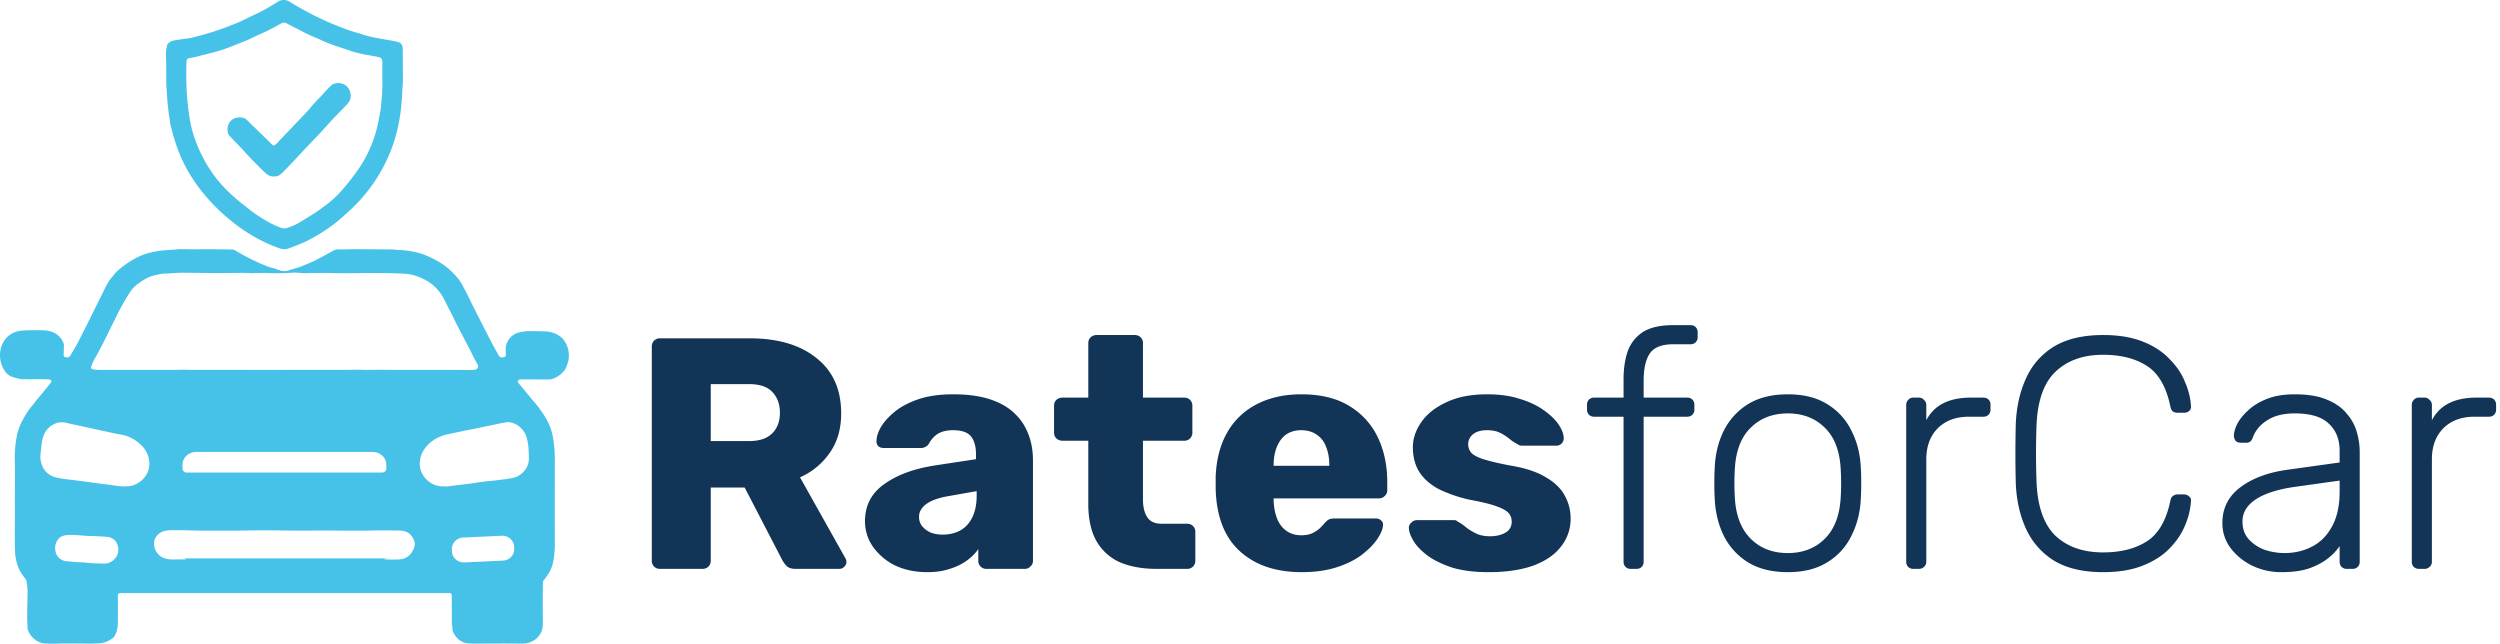 <svg width="167" height="43" fill="none" xmlns="http://www.w3.org/2000/svg"><path d="M44.09 38a.536.536 0 01-.396-.154.536.536 0 01-.154-.396v-14.3c0-.161.051-.293.154-.396a.536.536 0 01.396-.154h5.984c1.892 0 3.38.44 4.466 1.32 1.1.865 1.65 2.097 1.65 3.696 0 1.041-.257 1.921-.77 2.64a4.683 4.683 0 01-1.98 1.628l3.036 5.412a.548.548 0 01.066.242.462.462 0 01-.154.33.448.448 0 01-.33.132h-2.904c-.279 0-.484-.066-.616-.198a1.873 1.873 0 01-.286-.396l-2.508-4.84h-2.266v4.884a.536.536 0 01-.154.396.536.536 0 01-.396.154H44.09zm3.388-8.536h2.552c.69 0 1.203-.169 1.54-.506.352-.337.528-.8.528-1.386 0-.572-.169-1.034-.506-1.386-.323-.352-.843-.528-1.562-.528h-2.552v3.806zm14.463 8.756c-.792 0-1.503-.147-2.134-.44a3.933 3.933 0 01-1.474-1.232 2.918 2.918 0 01-.55-1.738c0-1.041.425-1.863 1.276-2.464.85-.616 1.98-1.034 3.388-1.254l2.75-.418v-.308c0-.528-.11-.931-.33-1.21-.22-.279-.623-.418-1.21-.418-.41 0-.748.08-1.012.242-.25.161-.447.381-.594.66a.632.632 0 01-.55.286h-2.464c-.161 0-.286-.044-.374-.132a.445.445 0 01-.11-.352c0-.264.095-.565.286-.902.205-.352.513-.697.924-1.034.41-.337.939-.616 1.584-.836.645-.22 1.423-.33 2.332-.33.953 0 1.767.11 2.442.33.675.22 1.217.528 1.628.924.425.396.74.865.946 1.408.205.528.308 1.115.308 1.76v6.688a.502.502 0 01-.176.396.509.509 0 01-.374.154H65.9a.536.536 0 01-.396-.154.536.536 0 01-.154-.396v-.77c-.19.279-.447.535-.77.77a3.767 3.767 0 01-1.144.55c-.425.147-.924.22-1.496.22zm1.034-2.508c.425 0 .807-.088 1.144-.264.352-.19.623-.477.814-.858.205-.396.308-.887.308-1.474v-.308l-1.87.33c-.69.117-1.195.3-1.518.55-.308.235-.462.513-.462.836 0 .25.073.462.22.638.147.176.337.315.572.418.235.088.499.132.792.132zM77.252 38c-.94 0-1.753-.147-2.442-.44a3.389 3.389 0 01-1.562-1.408c-.367-.645-.55-1.474-.55-2.486v-4.224h-1.716a.614.614 0 01-.418-.154.536.536 0 01-.154-.396V27.11c0-.161.05-.293.154-.396a.614.614 0 01.418-.154h1.716v-3.63c0-.161.05-.293.154-.396a.586.586 0 01.396-.154H75.8c.16 0 .293.051.396.154a.536.536 0 01.154.396v3.63h2.75c.16 0 .293.051.396.154a.536.536 0 01.154.396v1.782a.536.536 0 01-.154.396.536.536 0 01-.396.154h-2.75v3.916c0 .499.095.895.286 1.188.19.293.513.44.968.44h1.694c.16 0 .293.051.396.154a.536.536 0 01.154.396v1.914a.536.536 0 01-.154.396.536.536 0 01-.396.154h-2.046zm9.697.22c-1.73 0-3.11-.47-4.136-1.408-1.027-.939-1.562-2.332-1.606-4.18v-.77c.044-1.159.3-2.149.77-2.97A4.73 4.73 0 0183.957 27c.85-.44 1.84-.66 2.97-.66 1.29 0 2.354.257 3.19.77a4.874 4.874 0 011.914 2.09c.425.88.638 1.885.638 3.014v.528a.502.502 0 01-.176.396.51.51 0 01-.374.154h-7.04v.154c.015.425.088.814.22 1.166s.337.63.616.836c.279.205.616.308 1.012.308.293 0 .535-.044.726-.132.205-.103.374-.213.506-.33.132-.132.235-.242.308-.33.132-.147.235-.235.308-.264.088-.044.22-.066.396-.066H91.9c.147 0 .264.044.352.132.103.073.147.183.132.33-.015.25-.14.55-.374.902-.235.352-.58.704-1.034 1.056-.44.337-.997.616-1.672.836-.675.22-1.46.33-2.354.33zm-1.87-7.106h3.718v-.044c0-.47-.073-.88-.22-1.232a1.616 1.616 0 00-.638-.814c-.279-.19-.616-.286-1.012-.286s-.733.095-1.012.286c-.264.19-.47.462-.616.814-.147.352-.22.763-.22 1.232v.044zm14.36 7.106c-.953 0-1.767-.103-2.441-.308-.66-.22-1.203-.484-1.628-.792-.411-.308-.72-.623-.924-.946-.206-.337-.316-.623-.33-.858a.444.444 0 01.154-.396.526.526 0 01.374-.176h2.508c.044 0 .08.007.11.022.029.015.073.044.132.088.19.103.38.235.572.396.19.147.41.279.66.396.249.117.55.176.902.176.41 0 .755-.08 1.034-.242a.788.788 0 00.418-.726.822.822 0 00-.198-.572c-.132-.161-.404-.315-.814-.462-.396-.147-.998-.293-1.804-.44a9.4 9.4 0 01-2.002-.682c-.572-.293-1.012-.667-1.32-1.122-.308-.47-.462-1.034-.462-1.694 0-.587.19-1.151.572-1.694.38-.543.938-.983 1.672-1.32.733-.352 1.635-.528 2.706-.528.85 0 1.584.103 2.2.308.63.19 1.158.44 1.584.748.44.308.77.623.99.946.22.323.337.616.352.88a.509.509 0 01-.132.396.485.485 0 01-.352.154h-2.288a.716.716 0 01-.176-.022 1.406 1.406 0 01-.154-.088 2.753 2.753 0 01-.528-.352 3.194 3.194 0 00-.616-.396c-.235-.117-.528-.176-.88-.176-.396 0-.704.088-.924.264a.834.834 0 00-.33.682c0 .19.058.367.176.528.132.161.388.308.77.44.396.132 1.004.279 1.826.44 1.012.161 1.818.425 2.42.792.601.352 1.026.77 1.276 1.254.249.47.374.968.374 1.496a2.95 2.95 0 01-.638 1.87c-.411.543-1.027.968-1.848 1.276-.822.293-1.819.44-2.992.44zm9.499-.22a.475.475 0 01-.352-.132.476.476 0 01-.132-.352v-9.68h-1.958a.475.475 0 01-.352-.132.476.476 0 01-.132-.352v-.308c0-.147.044-.264.132-.352a.475.475 0 01.352-.132h1.958v-1.254c0-.66.088-1.261.264-1.804.19-.543.52-.975.99-1.298.484-.323 1.173-.484 2.068-.484h1.144c.146 0 .264.044.352.132a.476.476 0 01.132.352v.308a.476.476 0 01-.132.352.477.477 0 01-.352.132h-1.144c-.778 0-1.306.213-1.584.638-.264.41-.396 1.005-.396 1.782v1.144h2.904c.146 0 .264.044.352.132a.476.476 0 01.132.352v.308a.476.476 0 01-.132.352.477.477 0 01-.352.132h-2.904v9.68a.476.476 0 01-.132.352.477.477 0 01-.352.132h-.374zm10.485.22c-1.056 0-1.943-.22-2.662-.66a4.402 4.402 0 01-1.628-1.804c-.367-.763-.565-1.613-.594-2.552-.015-.22-.022-.528-.022-.924s.007-.704.022-.924c.029-.953.227-1.804.594-2.552A4.402 4.402 0 01116.761 27c.719-.44 1.606-.66 2.662-.66 1.056 0 1.936.22 2.64.66a4.211 4.211 0 011.628 1.804c.381.748.587 1.599.616 2.552.015.22.022.528.022.924s-.007.704-.022.924c-.029.939-.235 1.79-.616 2.552a4.211 4.211 0 01-1.628 1.804c-.704.44-1.584.66-2.64.66zm0-1.276c1.027 0 1.863-.33 2.508-.99.645-.66.99-1.613 1.034-2.86.015-.22.022-.491.022-.814 0-.323-.007-.594-.022-.814-.044-1.261-.389-2.215-1.034-2.86-.645-.66-1.481-.99-2.508-.99s-1.863.33-2.508.99c-.645.645-.99 1.599-1.034 2.86-.015.22-.022.491-.022.814 0 .323.007.594.022.814.044 1.247.389 2.2 1.034 2.86.645.66 1.481.99 2.508.99zM127.819 38a.475.475 0 01-.352-.132.476.476 0 01-.132-.352v-10.45c0-.147.044-.264.132-.352a.44.44 0 01.352-.154h.352a.44.44 0 01.352.154.442.442 0 01.154.352v1.012a2.539 2.539 0 011.144-1.144c.498-.25 1.114-.374 1.848-.374h.814c.146 0 .264.044.352.132a.476.476 0 01.132.352v.308a.476.476 0 01-.132.352.477.477 0 01-.352.132h-.946c-.88 0-1.577.257-2.09.77-.514.513-.77 1.21-.77 2.09v6.82a.442.442 0 01-.154.352.477.477 0 01-.352.132h-.352zm12.664.22c-1.334 0-2.427-.257-3.278-.77a4.886 4.886 0 01-1.87-2.134c-.41-.895-.638-1.914-.682-3.058a83.214 83.214 0 010-3.916c.044-1.144.272-2.163.682-3.058a4.73 4.73 0 011.87-2.134c.851-.513 1.944-.77 3.278-.77 1.042 0 1.929.147 2.662.44.734.293 1.328.682 1.782 1.166.47.47.814.983 1.034 1.54.235.543.367 1.078.396 1.606a.358.358 0 01-.132.33.498.498 0 01-.33.11h-.44a.543.543 0 01-.308-.088c-.088-.073-.146-.198-.176-.374-.278-1.305-.806-2.2-1.584-2.684-.762-.484-1.73-.726-2.904-.726-1.334 0-2.398.381-3.19 1.144-.777.748-1.195 1.95-1.254 3.608a51.753 51.753 0 000 3.696c.059 1.657.477 2.867 1.254 3.63.792.748 1.856 1.122 3.19 1.122 1.174 0 2.142-.242 2.904-.726.778-.484 1.306-1.379 1.584-2.684.03-.176.088-.293.176-.352a.467.467 0 01.308-.11h.44c.132 0 .242.044.33.132a.31.31 0 01.132.308 4.873 4.873 0 01-.396 1.628c-.22.543-.564 1.056-1.034 1.54-.454.47-1.048.85-1.782 1.144-.733.293-1.62.44-2.662.44zm11.91 0a4.408 4.408 0 01-1.958-.44 4.017 4.017 0 01-1.43-1.166 2.76 2.76 0 01-.55-1.672c0-.997.404-1.797 1.21-2.398.807-.601 1.856-.99 3.146-1.166l3.476-.484v-.77c0-.777-.242-1.386-.726-1.826-.469-.455-1.224-.682-2.266-.682-.762 0-1.378.154-1.848.462-.469.293-.792.682-.968 1.166-.073.22-.212.33-.418.33h-.352c-.176 0-.3-.044-.374-.132a.593.593 0 01-.11-.352c0-.205.074-.462.22-.77.162-.308.404-.609.726-.902.323-.308.741-.565 1.254-.77.514-.205 1.137-.308 1.87-.308.866 0 1.577.117 2.134.352.572.235 1.012.543 1.32.924.323.367.55.777.682 1.232a4.8 4.8 0 01.198 1.342v7.326a.476.476 0 01-.132.352.475.475 0 01-.352.132h-.374a.477.477 0 01-.352-.132.476.476 0 01-.132-.352v-1.034a3.704 3.704 0 01-.748.792c-.322.264-.74.491-1.254.682-.498.176-1.129.264-1.892.264zm.22-1.276c.675 0 1.291-.147 1.848-.44.558-.293.998-.74 1.32-1.342.338-.616.506-1.386.506-2.31v-.748l-2.838.396c-1.202.161-2.112.44-2.728.836-.616.396-.924.895-.924 1.496 0 .484.14.88.418 1.188a2.68 2.68 0 001.056.704c.44.147.888.22 1.342.22zM161.592 38a.477.477 0 01-.352-.132.476.476 0 01-.132-.352v-10.45c0-.147.044-.264.132-.352a.441.441 0 01.352-.154h.352a.44.44 0 01.352.154.44.44 0 01.154.352v1.012a2.543 2.543 0 011.144-1.144c.499-.25 1.115-.374 1.848-.374h.814c.147 0 .264.044.352.132a.476.476 0 01.132.352v.308a.476.476 0 01-.132.352.475.475 0 01-.352.132h-.946c-.88 0-1.576.257-2.09.77-.513.513-.77 1.21-.77 2.09v6.82a.44.44 0 01-.154.352.475.475 0 01-.352.132h-.352z" fill="#123456"/><path d="M11.21 2.931c.092-.085.147-.131.165-.14.122-.057.25-.094.387-.112.236-.031.409-.074.655-.097a3.03 3.03 0 00.412-.07 18.845 18.845 0 003.225-1.075c.333-.145.752-.37 1.062-.509.365-.163.845-.433 1.441-.811a.748.748 0 01.72-.045 20.292 20.292 0 003.94 1.916c.343.123.782.239 1.028.323.137.047.303.093.497.138.133.031.301.065.506.102l1.088.195c.07.013.195.049.373.108a.106.106 0 01.044.028c.093.1.14.203.144.31.01.28.016 1.001.018 2.165 0 .257-.035.521-.044.77-.046 1.253-.236 2.382-.57 3.388a10.696 10.696 0 01-2.927 4.532 27.8 27.8 0 01-.665.596c-.637.552-1.355 1.004-2.083 1.389-.404.213-.97.43-1.328.557-.227.08-.415.075-.672-.018a9.81 9.81 0 01-.618-.24 11.296 11.296 0 01-2.24-1.321c-1.31-1-2.455-2.233-3.266-3.678-.224-.4-.441-.875-.65-1.425a16.49 16.49 0 01-.422-1.4 2.498 2.498 0 01-.083-.422c-.016-.2-.06-.345-.083-.568-.024-.233-.04-.381-.048-.444a8.436 8.436 0 01-.044-.446l-.039-.646a4.939 4.939 0 01-.026-.646l-.003-1.12c0-.046-.006-.182-.018-.408a2.557 2.557 0 01.092-.826.107.107 0 01.031-.05zm1.259 1.116a.6.6 0 00-.01.081c-.044 1.133-.002 2.2.127 3.203.08.627.178 1.135.294 1.524a9.357 9.357 0 001.493 2.96c.217.29.465.574.746.854.306.305.585.56.839.766l.764.606c.302.24.674.476 1.013.68.342.204.692.37 1.05.498a.555.555 0 00.402.004c.341-.111.627-.239.973-.454l.823-.51c.155-.097.44-.301.857-.613.143-.106.273-.214.39-.322.227-.211.35-.327.367-.346a15.38 15.38 0 001.49-1.893 8.447 8.447 0 001.057-2.39c.044-.155.121-.517.232-1.085.047-.237.076-.45.09-.642.012-.2.03-.416.054-.648.021-.205.01-.36.02-.532.006-.096.007-.23.004-.4-.01-.479-.01-.867.002-1.162a.716.716 0 00-.037-.268.192.192 0 00-.134-.122c-.15-.039-.427-.093-.832-.163a8.005 8.005 0 01-1.27-.324c-.71-.24-1.249-.397-1.792-.657-.388-.187-.775-.323-1.142-.517-.371-.196-.898-.458-1.206-.62a.33.33 0 00-.333.001c-.323.179-.838.47-1.312.673-.142.061-.415.189-.818.382-.184.088-.669.283-1.455.584a8.959 8.959 0 01-1.068.333c-.287.07-.649.163-1.086.275-.146.038-.342.051-.507.11a.088.088 0 00-.028.016.2.2 0 00-.057.118z" fill="#46C2E8"/><path d="M18.237 9.704a.094.094 0 00.103.001c.143-.088.243-.226.371-.361l1.721-1.804c.121-.127.26-.286.414-.476.171-.209.376-.39.574-.612.292-.328.527-.576.705-.745.174-.164.515-.198.75-.113.286.103.464.311.533.625.079.357-.056.58-.314.846-.434.45-.834.848-1.17 1.228-.65.735-1.455 1.534-2.18 2.329-.109.118-.362.384-.76.796-.19.197-.34.311-.449.341a.9.9 0 01-.484-.003c-.109-.03-.242-.121-.4-.274-.52-.505-.932-.927-1.238-1.267-.4-.442-.729-.768-1.1-1.162a.3.3 0 01-.065-.11.868.868 0 01.046-.694c.171-.336.516-.436.858-.4.123.014.23.063.323.15.046.042.614.597 1.705 1.663a.65.65 0 00.057.042zM.746 25.148a1.06 1.06 0 01-.446-.394c-.673-1.052-.188-2.584 1.198-2.674.319-.021.716-.029 1.192-.022.491.006.89.058 1.252.404.185.178.295.371.329.58l-.02.681a.137.137 0 00.107.138c.166.04.283.01.37-.15.107-.197.316-.525.469-.823.382-.745.643-1.26.783-1.544.498-1.014.774-1.553.99-2.005.09-.189.192-.375.307-.558.108-.172.241-.3.379-.483.041-.054.097-.114.167-.178a5.98 5.98 0 011.478-.989c.224-.107.443-.186.657-.238a6.528 6.528 0 011.221-.187c.1-.003.358-.023.774-.057.078-.006.26-.005.55.002.106.003.29.003.552.002a79.162 79.162 0 012.46.016.39.39 0 01.197.058c.657.4 1.349.747 2.076 1.04.172.07.343.122.514.153a.26.26 0 01.052.015c.224.092.399.148.524.17.026.005.125.001.297-.011a.234.234 0 00.078-.019c.093-.041.17-.067.232-.078.165-.027.269-.1.434-.126a.246.246 0 00.053-.015c.6-.241.965-.396 1.097-.464.348-.18.752-.399 1.211-.654a.611.611 0 01.32-.08c.42.013.808-.017 1.232-.013a708.842 708.842 0 002.225.015c.241 0 .449.046.667.043.078-.001.208.01.389.032a5.58 5.58 0 011.029.21c.324.107.7.28 1.127.519.459.256.892.624 1.3 1.104.132.157.279.39.439.7.206.4.331.647.376.744.107.229.57 1.145 1.389 2.747.077.151.265.493.566 1.026a.12.12 0 00.038.04c.072.05.159.065.26.044.14-.03.157-.087.154-.224a7.217 7.217 0 01-.001-.508c0-.017.003-.034.008-.05.168-.547.536-.856 1.105-.928.105-.013.181-.024.229-.032a.576.576 0 01.09-.009c.227-.003.625.003 1.194.018.166.005.33.032.49.082.543.165.864.506 1.03 1.056a1.8 1.8 0 01.03.833 4.851 4.851 0 01-.145.44.376.376 0 01-.038.077 1.65 1.65 0 01-.924.697c-.064.02-.204.029-.42.028-.7-.004-1.243-.005-1.63-.006-.148 0-.301.092-.17.25.501.603.775.934.822.992.103.127.198.24.285.34.238.275.47.6.695.974.237.394.396.796.477 1.208.1.499.148 1.063.147 1.69a750.693 750.693 0 00-.002 5.583 6.26 6.26 0 01-.102 1.104c-.09.515-.325.886-.647 1.292a.21.21 0 00-.046.127 81.382 81.382 0 00-.005 2.488c.006.326-.013.556-.056.692-.136.43-.462.716-.894.854-.126.04-.319.059-.58.055a120.83 120.83 0 00-2.571.002c-.579.004-.923-.007-1.032-.035-.407-.104-.701-.367-.884-.789a.209.209 0 01-.017-.075c-.005-.243-.052-.442-.049-.678.006-.473.004-1.031-.006-1.675a.125.125 0 00-.126-.123H8.015a.143.143 0 00-.132.088.14.14 0 00-.01.054c.005.48.005.974.002 1.485-.004.532.008.807-.208 1.227a.437.437 0 01-.125.14c-.5.392-.9.377-1.61.378-.705 0-1.278-.02-1.97 0-.387.013-.704.01-.952-.006-.528-.034-.982-.436-1.151-.918a.207.207 0 01-.011-.05c-.06-.802-.013-1.62-.005-2.41a3.916 3.916 0 00-.084-.843.107.107 0 00-.02-.045 8.682 8.682 0 01-.293-.398 1.927 1.927 0 01-.232-.45 3.177 3.177 0 01-.206-.946c-.042-1.068-.002-2.201-.013-3.189-.01-.918.019-1.924-.004-2.883a7.721 7.721 0 01.135-1.741c.114-.582.368-1.061.707-1.59.087-.136.186-.267.295-.395.156-.18.252-.33.41-.516.33-.387.622-.744.872-1.07a.096.096 0 00.02-.053c.005-.087-.042-.134-.142-.139a15.433 15.433 0 00-1.28-.011c-.162.005-.322-.02-.485 0a.198.198 0 01-.05 0 3.651 3.651 0 01-.727-.19zm5.452-.475c.2.027.4.04.602.039.324-.002 1.891-.002 4.701 0 .236 0 .53-.022.798-.014.21.006.388.009.536.009 3.506.004 6.942.004 10.308 0 .393 0 .63-.018.94-.007.178.006.412.008.705.006a76.434 76.434 0 011.619.005c1.492.003 2.917.004 4.275 0 .265 0 .654.02 1.021-.01.198-.016.298-.198.188-.37a18.27 18.27 0 01-.407-.784c-.388-.767-.83-1.565-1.18-2.296a17.926 17.926 0 00-.274-.538c-.143-.273-.343-.727-.545-1.03a2.94 2.94 0 00-1.224-1.061c-.442-.206-.836-.317-1.183-.334a43.995 43.995 0 00-2.983-.045c-.62.011-1.214.01-1.784-.001a33.811 33.811 0 00-1.882.005c-.263.01-.614-.052-.824-.036-.583.046-1.206.054-1.868.024-.379-.017-.733.023-1.082.005-.19-.01-.462-.013-.813-.01-1.126.011-2.301.007-3.526-.012-.459-.007-.884.054-1.274.056-.133 0-.269.017-.406.048l-.398.091c-.373.105-.657.283-.995.526-.215.153-.38.315-.495.485-.316.47-.624 1.006-.925 1.61a230.25 230.25 0 00-.779 1.578 40.53 40.53 0 01-.753 1.42c-.09.164-.157.322-.202.474a.129.129 0 00.056.148.14.14 0 00.053.019zM2.7 30.648c.072.552.324.934.756 1.143.191.094.498.165.92.216.55.065 1.125.137 1.724.218.355.047.677.105 1.025.137.31.028.792.135 1.167.129.252-.005.422-.019.51-.044.213-.06.406-.156.578-.287.785-.597.772-1.67.11-2.369a2.738 2.738 0 00-.986-.653 3.451 3.451 0 00-.564-.133 17.05 17.05 0 01-.57-.116l-3-.654a1.117 1.117 0 00-.775.103c-.848.447-.791 1.257-.894 2.058a.962.962 0 000 .252zm32.611-.565a3.529 3.529 0 00-.144-.9c-.164-.514-.663-.956-1.217-.984-.078-.004-.32.037-.727.124-.718.153-1.438.3-2.158.442l-1.158.244c-.663.14-1.283.514-1.623 1.099a1.666 1.666 0 00-.236 1.038c.077.698.736 1.336 1.49 1.34.134.002.234.005.3.01a.26.26 0 00.057-.001c.779-.113 1.393-.16 2.1-.276.232-.038.523-.072.875-.102.293-.025.537-.072.896-.108.06-.006.19-.027.39-.063.156-.027.281-.064.377-.111.483-.234.806-.693.798-1.223a18.094 18.094 0 00-.02-.53zm-22.85 1.482h13.075a.272.272 0 00.248-.164.262.262 0 00.02-.1v-.265a.811.811 0 00-.269-.598.962.962 0 00-.65-.247H13.111a.963.963 0 00-.65.247.811.811 0 00-.27.598v.264a.262.262 0 00.166.245c.033.013.068.02.103.02zm-.217 5.736l13.8.002-.338.02a.015.015 0 00-.01.004.014.014 0 00-.005.01v.018a.012.012 0 00.012.012c.434.017.761.016.982 0 .465-.035.787-.285.965-.752.06-.155.075-.288.045-.397-.136-.502-.468-.76-.997-.777a55.484 55.484 0 00-2.147.004c-1.156.018-2.496-.017-3.794 0-1.13.013-2.586-.033-3.85-.013-.787.013-1.32.019-1.599.018-1.065-.004-1.722.011-2.672-.02-.24-.007-.622-.012-1.146-.015-.14 0-.3.016-.48.05-.327.061-.66.364-.707.688-.025.17-.013.33.038.478.187.554.67.752 1.233.742.151-.002.423-.004.815-.005a.021.021 0 00.02-.02v-.001a.019.019 0 00-.005-.014.025.025 0 00-.014-.007l-.146-.025zm-7.327.233c.278.032.552.018.839.051.244.029.444.045.6.05.231.006.45.009.658.008.403 0 .798-.35.872-.731.095-.483-.17-.99-.695-1.047a20.936 20.936 0 00-1.334-.067c-.287-.009-.591-.05-.916-.06-.4-.011-.8-.013-1.026.249a.93.93 0 00-.223.75c.045.379.252.624.622.737a.24.24 0 00.058.01c.18.012.362.029.545.05zm29.43-1.006a.77.77 0 00-.258-.54.791.791 0 00-.569-.2l-2.584.12a.788.788 0 00-.547.253.771.771 0 00-.205.56l.005.108a.77.77 0 00.258.54.794.794 0 00.569.201l2.584-.12a.795.795 0 00.547-.253.771.771 0 00.205-.561l-.005-.108z" fill="#46C2E8"/></svg>